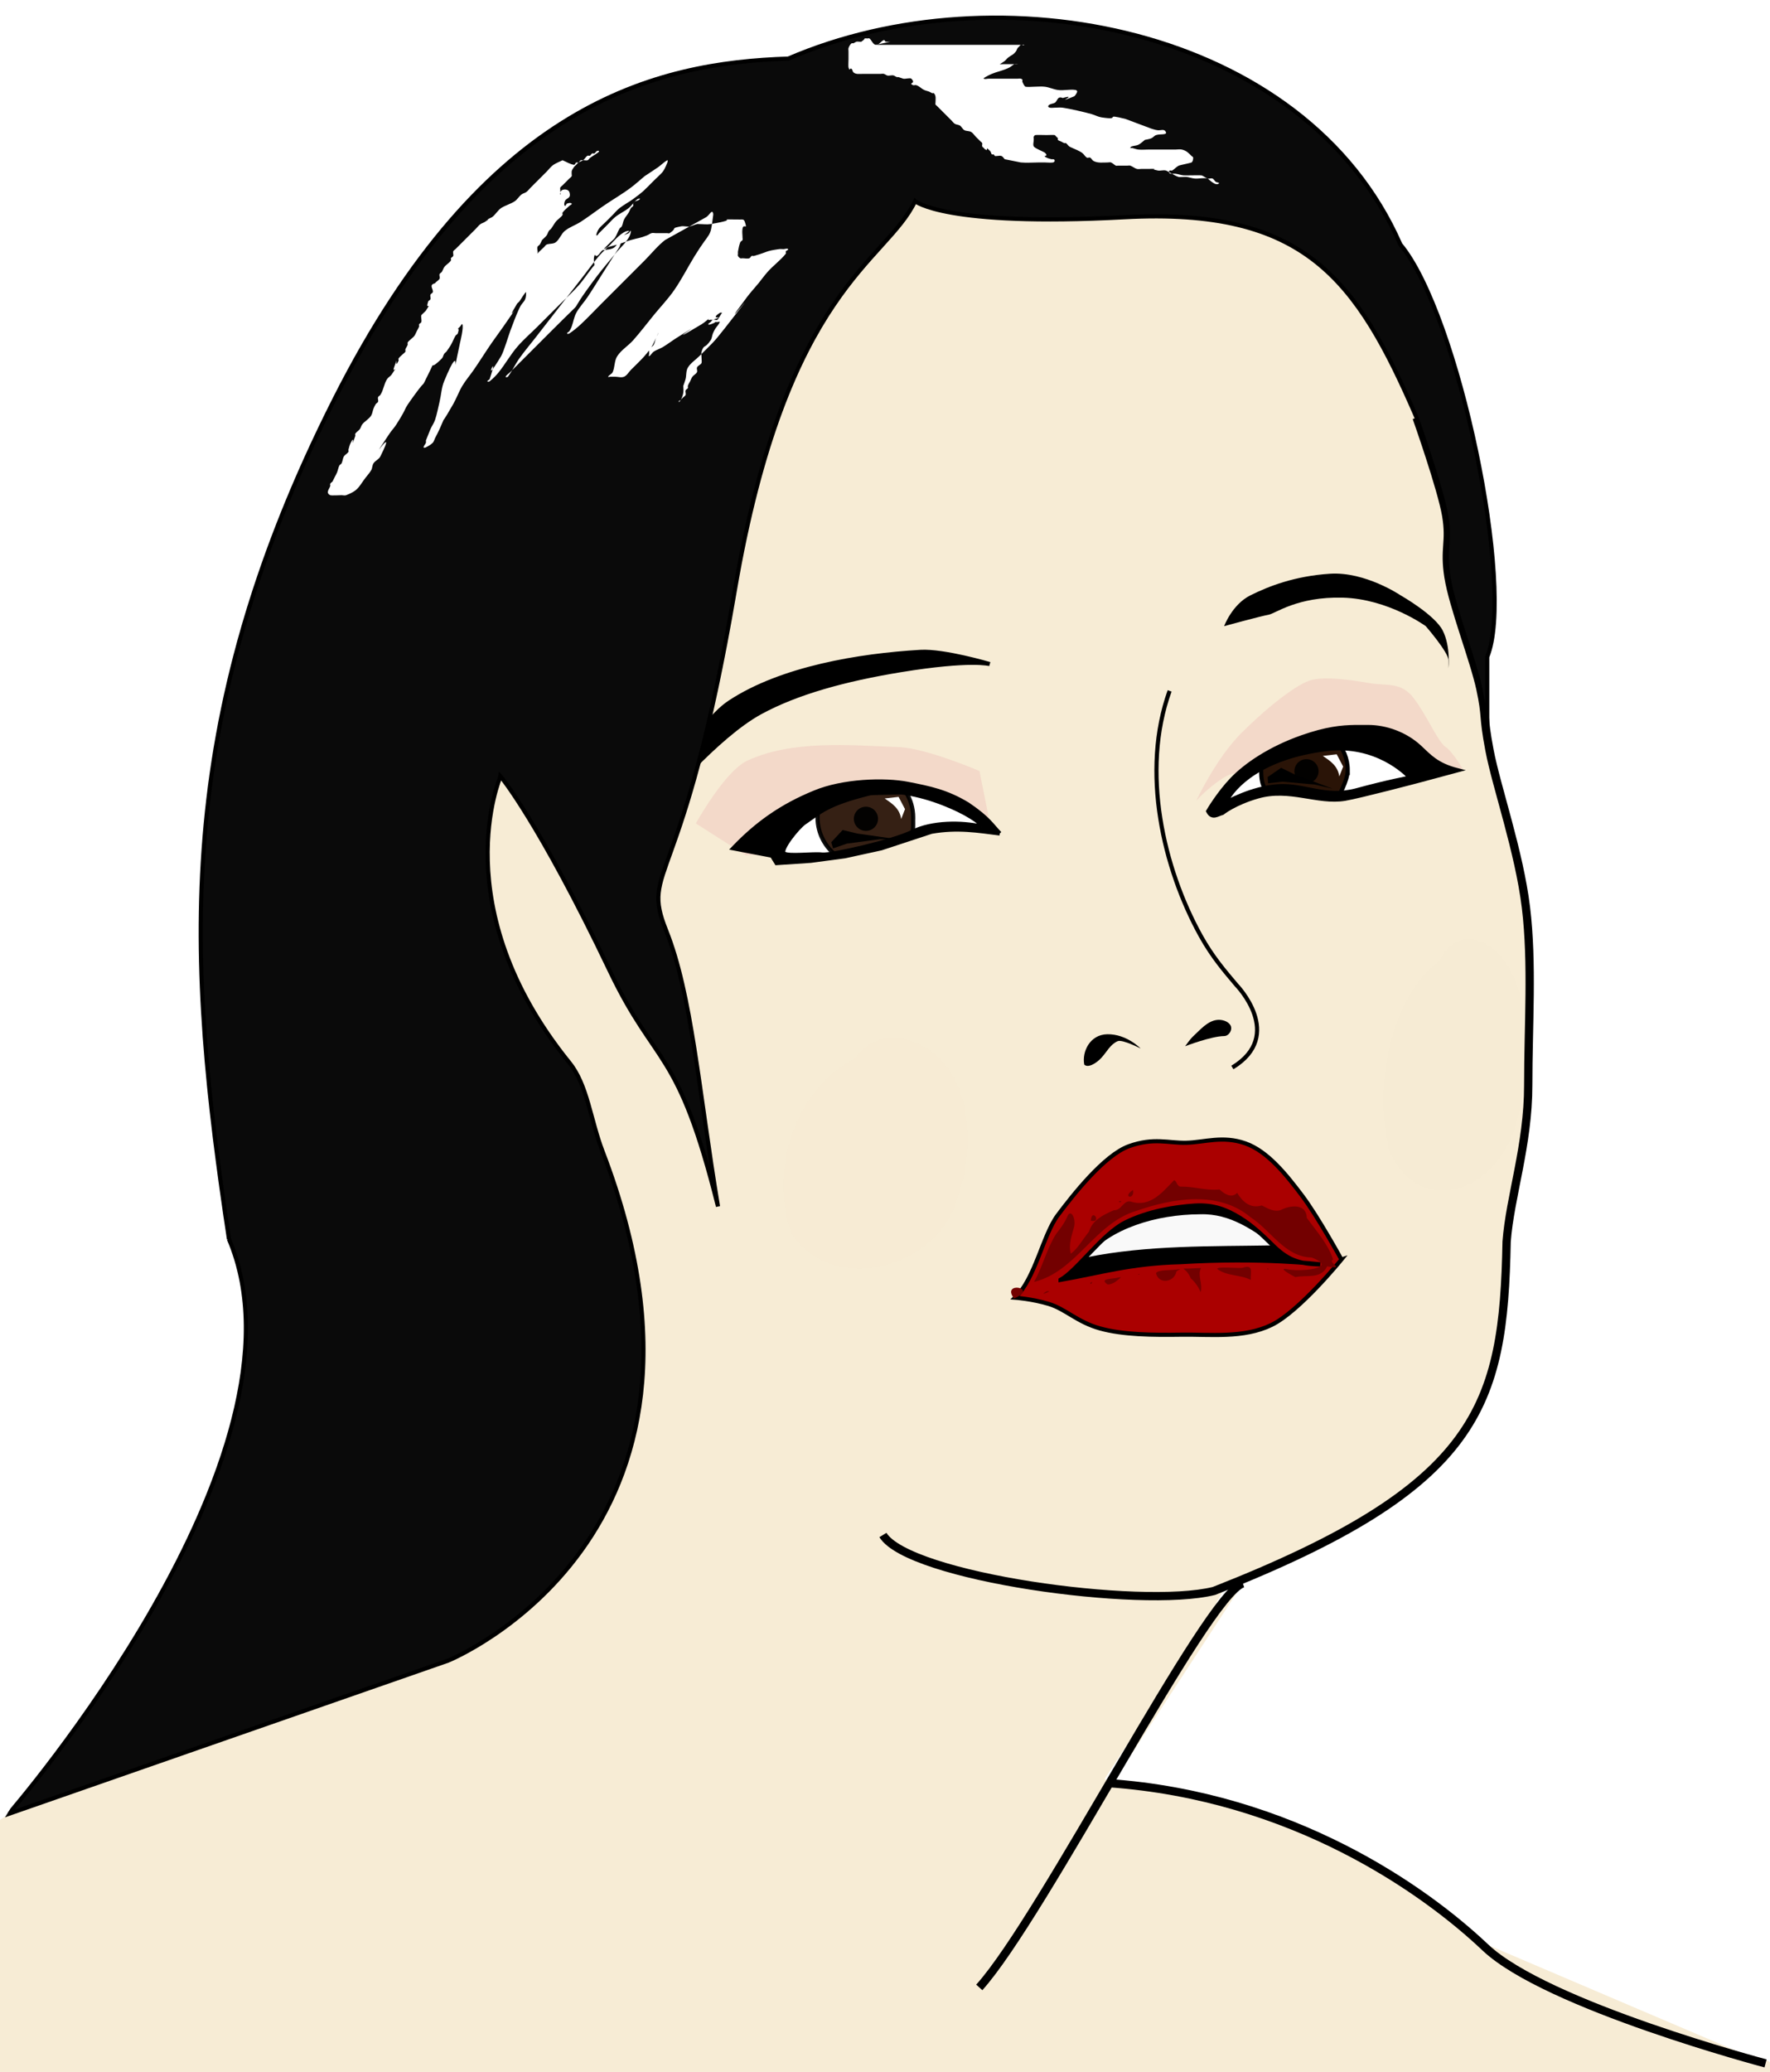 <?xml version="1.0" encoding="UTF-8"?>
<svg version="1.1" viewBox="0 0 427.34 500.15" xmlns="http://www.w3.org/2000/svg">
<defs>
<filter id="c" x="-.259" y="-.238" width="1.519" height="1.476" color-interpolation-filters="sRGB">
<feGaussianBlur stdDeviation="0.689"/>
</filter>
<filter id="b" x="-.128" y="-.396" width="1.255" height="1.793" color-interpolation-filters="sRGB">
<feGaussianBlur stdDeviation="1.085"/>
</filter>
<filter id="h" x="-.124" y="-.271" width="1.248" height="1.541" color-interpolation-filters="sRGB">
<feGaussianBlur stdDeviation="4.32"/>
</filter>
<filter id="g" x="-.055" y="-.132" width="1.111" height="1.265" color-interpolation-filters="sRGB">
<feGaussianBlur stdDeviation="2.13"/>
</filter>
<filter id="f" x="-.083" y="-.271" width="1.166" height="1.543" color-interpolation-filters="sRGB">
<feGaussianBlur stdDeviation="2.045"/>
</filter>
<filter id="e" x="-.089" y="-.225" width="1.177" height="1.451" color-interpolation-filters="sRGB">
<feGaussianBlur stdDeviation="4.298"/>
</filter>
<filter id="d" x="-.163" y="-.217" width="1.325" height="1.435" color-interpolation-filters="sRGB">
<feGaussianBlur stdDeviation="9.788"/>
</filter>
<filter id="a" x="-.765" y="-.611" width="2.529" height="2.222" color-interpolation-filters="sRGB">
<feGaussianBlur stdDeviation="14.183"/>
</filter>
</defs>
<g transform="translate(-306.46 -24.798)">
<g transform="translate(0 16.162)">
<path d="m539.81 45.126-90.914 51.518-54.548 119.2v175.77l-104.05 66.67 7.071 60.609 472.75 11.112-37.376-24.244-35.355-10.102-22.223-10.102-10.102-8.081-18.183-10.102-73.741-29.294 23.234-35.355 18.183-34.345 40.406-255.57-26.264-54.548z" fill="#f7ecd5" fill-rule="evenodd"/>
<path d="m505.86 202.11-10.972 10.024 0.813 3.522 8.263-0.271 15.984-2.303 11.379-3.928 13.817-0.135-10.566-7.586-22.215-2.438z" fill="#fff" fill-opacity=".998" fill-rule="evenodd"/>
<path d="m648.48 109.46s6.064 17.144 7.149 23.648c1.085 6.504-0.572 7.79 0.55 14.848 1.122 7.059 6.185 19.936 7.699 26.947 1.514 7.011 0.524 6.012 2.2 14.848 1.676 8.836 7.161 24.403 8.799 37.946s0.548 28.413 0.55 42.896c2e-3 14.483-4.428 27.047-5.216 37.774-0.762 39.696-6.437 59.076-70.676 84.314-17.689 4.376-73.686-3.401-79.908-13.512" fill="#f7ecd5" stroke="#000" stroke-width="2"/>
<path d="m601.36 200.89 8.805-7.992 20.454-5.825 15.036 1.761 6.908 5.689-8.534 3.251-12.056 2.98-7.992 0.271-8.399-1.219-6.231 1.084-6.502 3.116-2.709 0.135z" fill="#fff" fill-opacity=".998" fill-rule="evenodd"/>
<path d="m596.56 299.62c-0.538-0.012-1.101-0.013-1.684 0.024-4.665 0.295-11.183 1.331-16.722 4.09-4.612 2.297-9.527 8.721-13.426 12.174l-1.251 1.492c8.833-1.599 16.421-3.818 27.91-4.09 10.798-0.668 19.753-0.431 25.768-0.096l2.117-0.241c-2.024-0.718-3.766-1.965-5.798-4.018-1.988-1.94-4.587-4.474-7.699-6.376-2.724-1.664-5.45-2.878-9.215-2.959z"/>
<path transform="matrix(.77 0 0 .576 185.98 113.58)" d="m532.79 326.68c-13.924 0.075-28.105 5.997-35.719 18.062 19.207-5.208 39.251-4.559 59-5.031-6.484-6.045-13.7-13.43-23.281-13.031z" fill="#f9f9f9" filter="url(#f)"/>
<path transform="matrix(.77 0 0 .77 185.98 -286.75)" d="m531.59 634.61s6.061-13.132 14.142-21.213c8.081-8.081 17.678-15.657 22.223-16.668 4.546-1.01 11.869 0 17.678 1.01 5.808 1.01 10.102-0.505 14.142 4.798 4.041 5.303 7.576 13.637 9.849 15.152 2.273 1.515 5.556 7.071 5.556 7.071l-12.627 0.758-19.193-9.849-26.517 3.283-12.879 8.965c1.263-5.177-8.586 2.399-12.374 6.692z" fill="#c8114f" filter="url(#h)" opacity=".304"/>
<path d="m631.85 194.57c0 2.538-2.409 6.675-2.409 6.675s-11.941-3.491-17.067-1.335c-1.202-1.702-1.421-3.098-1.421-5.34 0-0.652 0.06-1.29 0.174-1.909l17.818-5.321c1.8 1.877 2.905 4.425 2.905 7.23z" color="#000000" fill="#2a1407" stroke="#000"/>
<path d="m633.62 184.13c-3.248 0.052-6.898 0.392-12.776 2.454-7.837 2.75-13.615 6.74-16.914 10.177-3.3 3.437-5.774 7.699-5.774 7.699 0.954 1.86 2.245 0.72 3.441 0.409 0 0 2.913-2.362 8.541-3.97 7.699-2.2 14.429 1.653 21.028 0.553 3.591-0.598 17.997-4.403 17.997-4.403l9.215-2.478c-5.144-1.314-6.823-3.427-9.215-5.63-3.408-3.139-8.105-4.812-12.367-4.812-1.065 0-2.093-0.017-3.176 0zm-4.764 5.149c11.484-0.427 18.045 7.074 18.045 7.074s-5.286 0.969-12.848 3.032-12.568-1.364-18.983-0.962c-6.493 0.407-12.776 4.042-12.776 4.042 2.026-4.29 8.92-11.037 24.204-12.992 0.809-0.103 1.592-0.164 2.358-0.192z" stroke="#000" stroke-width="1px"/>
<path transform="matrix(1.444 0 0 1.444 -193.87 -707.81)" d="m566.95 625.08a2.02 2.02 0 0 1-2.02 2.02 2.02 2.02 0 0 1-2.02-2.02 2.02 2.02 0 0 1 2.02-2.02 2.02 2.02 0 0 1 2.02 2.02z" color="#000000" opacity=".942"/>
<path transform="matrix(.77 0 0 .77 185.98 -286.75)" d="m571.24 620.59 4.356-0.505 2.02 3.851-1.2 3.094c-0.503-3.369-2.873-4.872-5.177-6.44z" fill="#fff" filter="url(#c)"/>
<path transform="matrix(.77 0 0 .77 185.98 -286.75)" d="m553.94 627.22 0.126 1.957 4.483-0.505 10.102 0.884 5.682 1.326-12.059-4.546-4.104-2.02z" filter="url(#b)"/>
<path d="m602.01 159.78s9.074-2.475 10.724-2.75c1.65-0.275 6.874-4.4 17.873-4.125 10.999 0.275 20.073 6.874 20.073 6.874s5.499 6.324 5.499 8.249v1.925s0.55-5.224-1.375-9.074-10.174-8.524-10.174-8.524-8.524-5.774-17.048-5.224c-8.524 0.55-14.848 3.025-19.248 5.224-4.4 2.2-6.324 7.424-6.324 7.424z"/>
<path d="m526.94 205.98c-0.085 1.696 0.332 4.213-1.132 4.627l-17.053 4.826c-2.971-2.09-4.913-5.545-4.913-9.453 0-2.037 0.527-3.95 1.452-5.611l19.901-0.494c1.105 1.771 1.744 3.864 1.744 6.106z" color="#000000" fill="#2a1407" opacity=".942" stroke="#000"/>
<path transform="matrix(.77 0 0 .77 185.98 -286.75)" d="m466.79 641.4-3.214-16.071s-16.55-7.156-25.357-7.5c-15.445-0.603-33.498-2.26-47.5 4.286-6.99 3.268-16.071 19.643-16.071 19.643l15.714 10 7.857-0.333 10.714 2.119-12.143-2.5s2.196-9.756 5.714-12.857c7.741-6.824 19.367-7.981 29.643-8.929 6.559-0.605 13.452-0.105 19.643 2.143 5.648 2.051 15 10 15 10z" fill="#c8114f" filter="url(#g)" opacity=".304"/>
<path d="m547.84 209.83c-2.011-2.09-2.651-3.571-7.699-7.012-5.16-3.13-9.231-3.924-14.436-4.949-5.689-1.121-15.748-0.776-22.548 2.062-7.899 3.22-13.92 7.459-19.661 13.474l9.349 1.787 1.1 1.787 8.249-0.55 8.249-1.1 8.799-1.925 12.099-3.987c6.248-1.11 11.31-0.244 16.498 0.412zm-4.4-1.65c-4.812-1.1-11.961-1.1-16.636 1.237-4.675 2.337-19.661 5.774-21.86 5.499-2.2-0.275-8.112 0.55-9.212-0.275-1.1-0.825 3.341-6.332 4.949-7.424 3.85-2.612 5.522-4.517 15.536-7.012 10.942-2.726 27.686 6.275 27.222 7.974z" stroke="#000" stroke-width="1px"/>
<path transform="matrix(1.444 0 0 1.444 -300.23 -696.33)" d="m566.95 625.08a2.02 2.02 0 0 1-2.02 2.02 2.02 2.02 0 0 1-2.02-2.02 2.02 2.02 0 0 1 2.02-2.02 2.02 2.02 0 0 1 2.02 2.02z" color="#000000" opacity=".942"/>
<path transform="matrix(.77 0 0 .77 185.98 48.802)" d="m433.86 198.15 4.356-0.505 2.02 3.851-1.2 3.094c-0.503-3.369-2.873-4.872-5.177-6.44z" fill="#fff" filter="url(#c)"/>
<path transform="matrix(.769 -.171 .171 .769 150.16 121.99)" d="m417.57 209.83 0.126 1.957 4.483-0.505 10.102 0.884 5.682 1.326-12.059-4.546-4.104-2.02z" filter="url(#b)"/>
<path d="m466.08 202.44s13.339-16.068 23.952-21.848c8.807-4.797 20.403-7.985 33.93-10.197 16.861-2.758 21.465-1.457 21.465-1.457s-11.07-3.271-16.72-2.944c-14.848 0.86-33.594 3.988-46.023 12.156-8.613 5.66-16.604 24.291-16.604 24.291z" stroke="#000" stroke-width="1px"/>
<path d="m568.24 265.62c0.866 0.866 2.832-0.21 4.188-1.699 1.309-1.438 2.09-3.176 3.872-3.953 1.135-0.495 5.55 1.764 5.55 1.764s-3.377-3.524-8.062-3.441c-4.195 0.075-6.149 4.24-5.548 7.33z"/>
<path d="m594.51 258.81c1.725-1.595 3.482-3.728 5.817-3.98 1.149-0.124 2.643 0.297 3.215 1.301 0.587 1.032-0.344 2.593-1.531 2.603-3.099 0.024-9.415 2.45-9.415 2.45s1.167-1.683 1.914-2.373z"/>
<path d="m588.85 175.41c-7 19.443-1.523 42.789 7.463 59.061 2.871 5.198 5.936 8.695 8.669 11.941 0 0 11.847 12.13-0.986 19.907" fill="none" stroke="#000" stroke-width="1px"/>
<path d="m630.33 312.67s-5.678-10.353-9.486-15.398c-3.808-5.045-8.321-10.751-13.749-12.649-5.428-1.898-9.79-0.254-14.161-0.137-4.371 0.116-7.89-1.328-13.886 0.825-5.996 2.153-13.576 11.833-17.186 16.636-3.61 4.803-5.44 15.321-10.311 19.935 0 0 4.075 0.298 8.112 1.512s6.859 4.372 12.374 5.912c5.514 1.54 12.734 1.618 19.66 1.512 6.927-0.105 14.973 0.927 21.723-2.337 6.75-3.265 16.911-15.811 16.911-15.811zm-67.816 4.916c4.132-2.361 10.097-11.093 15.635-13.852 5.539-2.759 12.057-3.788 16.721-4.083 4.665-0.295 7.785 1.029 10.898 2.93 3.113 1.902 5.713 4.439 7.701 6.379 3.718 3.755 6.479 4.794 11.733 4.885 0 0-13.975-1.753-33.808-0.526-11.909 0.282-19.623 2.661-28.88 4.268z" fill="#a00" stroke="#000" stroke-width="1px"/>
<path d="m589.92 293.53c-2.71 2.773-5.661 6.603-10.319 5.186-1.869-0.586-2.313 2.162-4.213 2.056-2.527 1.114-5.146 2.318-6.015 5.173-1.609 2.015-2.881 4.319-4.403 5.317-0.58-2.442 0.317-4.539 0.842-6.568 0.403-2.148-0.837-4.169-1.588-2.574-0.657 1.603-1.697 3.012-2.767 4.355-2.302 3.616-3.24 7.895-5.341 11.597 10.317-2.541 14.578-14.154 24.734-17.155 8.803-3.066 19.805-4.922 27.525 1.54 4.93 3.178 8.309 9.61 14.749 9.72 6.88 2.663-3.005 3.554-5.991 2.815-2.299-0.425 1.151 1.472 2.069 1.925 2.756-0.598 6.188 0.566 7.675-2.599 4.778 0.828-0.102-0.912 1.445-1.638-1.176-3.699-4.071-6.915-6.354-10.055-0.078-3.526-4.048-3.112-6.328-1.877-1.836 0.524-3.31-0.579-4.547-1.131-2.788 0.86-4.68-0.955-5.943-3.032-1.42 1.469-3.211 0.11-4.259-0.818-3.283 0.333-6.253-0.776-9.48-0.698-0.839-0.159-0.847-1.38-1.492-1.54zm-10.033 2.454c-2.442 1.58 0.266 2.316 0.168 0.289 5e-3 -0.159-0.096-0.575-0.168-0.289zm-3.176 2.863c1.243-0.118-0.454-0.58 0 0zm-6.905 4.451c2.8 0.691 0.308-3.299 0 0zm-0.144 0.385c0.205-5e-3 -0.057-0.16 0 0zm-4.644 8.084c-0.061 0.175-0.087-0.122 0 0zm35.296 3.152c2.229 1.795 5.583 1.345 8.132 2.671-0.163-1.718 0.857-3.875-2.045-2.911-1.625 0.147-5.71-0.388-6.087 0.241zm-5.269-0.144c-4.758 0.353-2.354-0.737-1.083 2.454 1.019 0.829 1.857 2.134 2.382 3.296 0.538-2.122-0.826-3.96 0.072-5.798l-0.769 0.027-0.602 0.021zm17.516 0.289c0.518 0.135-0.469-0.737 0 0zm-21.438-0.072c-1.601 0.385-5.154 0.024-5.558 0.986 0.599 2.691 4.33 2.274 4.908-0.337-5e-3 -0.289 1.511-0.842 0.65-0.65zm-9.889 1.251c0.277 0.317 0.535-0.27 0 0zm-4.716 0.77c-1.496 0.406-4.841 0.172-2.647 1.684 1.345-3.8e-4 2.31-0.929 3.248-1.78l-0.602 0.096zm-6.761 1.227c-0.307 1.01 1.013-0.582 0 0zm-18.478 3.826c6.215-2.558-3.264-4.273 0 0zm7.844-1.708c-2.387 1.417 2.208-0.433 0 0z" fill="#730000"/>
<path d="m606.54 390.84c-8.876 2.778-48.296 80.523-63.648 97.536" fill="#f7ecd5" stroke="#000" stroke-width="2"/>
<path d="m361.74 307.76c-10.11-66.89-14.07-124.59 25.51-202.83 36.23-71.629 77.68-81.105 109.53-82.152 50.44-21.74 124.68-7.943 147.77 44.852 13.996 16.771 27.798 83.081 20.976 99.579v16.498l-1.719-9.074c-1.445-6.736-6.508-19.614-7.63-26.672-1.122-7.059 0.535-8.345-0.55-14.848-1.085-6.504-7.149-23.648-7.149-23.648-14.526-33.609-26.969-50.719-70.523-48.386-43.553 2.333-50.553-3.889-50.553-3.889-7 14.777-31.11 20.999-43.553 94.106-12.444 73.107-22.798 66.336-16.576 81.89 6.222 15.555 7.872 38.682 12.538 66.681-9.639-38.65-14.888-33.301-26.137-56.884-17.166-35.985-26.373-46.955-26.373-46.955-3e-3 0.023-13.75 31.571 16.634 69.133 4.363 5.394 5.035 13.655 8.027 21.462 35.776 93.329-37.331 122.88-37.331 122.88l-106.09 36.986c0.019-0.046 75.382-86.735 53.195-138.74z" fill="#0a0a0a" stroke="#000" stroke-width="1px"/>
<path d="m574.07 439.06c44.331 3.111 76.218 25.665 90.995 39.665 14.777 13.999 67.663 27.999 67.663 27.999" fill="#f7ecd5" stroke="#000" stroke-width="2"/>
<path transform="matrix(.77 0 0 .77 185.98 48.802)" d="m431.09-38.097h45.962c0.168 0 0.505-0.168 0.505 0 0 0.337-0.709-0.151-1.01 0-0.213 0.106-0.337 0.337-0.505 0.505s-0.373 0.307-0.505 0.505c-0.209 0.313-0.279 0.709-0.505 1.01-0.915 1.22-1.283 1.026-2.525 2.02-0.372 0.297-0.638 0.713-1.01 1.01-0.474 0.379-1.021 0.657-1.515 1.01-0.685 0.489-1.289 1.098-2.02 1.515-0.462 0.264-1.039 0.267-1.515 0.505-3.67 1.835 0.293 0.141-2.525 2.02-0.14 0.093-0.354-0.075-0.505 0-0.213 0.106-0.279 0.43-0.505 0.505-0.334 0.111-2.851 0-3.535 0-0.337 0-0.86 0.301-1.01 0-0.153-0.307 0.723-1.324 1.01-1.515 0.313-0.209 0.673-0.337 1.01-0.505 0.337-0.168 0.664-0.357 1.01-0.505 0.833-0.357 1.665-0.723 2.525-1.01 3.746-1.249 7.736-1.01 11.617-1.01 0.337 0-0.698-0.125-1.01 0-0.564 0.225-0.972 0.739-1.515 1.01-2.208 1.104-3.199 1.077-5.556 2.02-0.699 0.28-1.375 0.623-2.02 1.01-0.204 0.122-0.718 0.399-0.505 0.505 0.452 0.226 1.01 0 1.515 0h9.091c0.337 0 0.691-0.106 1.01 0 0.862 0.287 0.337 0.505 0.505 1.01 0.037 0.111 0.602 1.447 1.01 1.515 0.83 0.138 1.684 0 2.525 0 1.179 0 2.367-0.156 3.535 0 1.376 0.183 2.666 0.814 4.041 1.01 1.833 0.262 3.729-0.304 5.556 0 0.235 0.039 0.505 0.267 0.505 0.505 0 0.247-0.626 1.361-1.01 1.515-6.807 2.723 1.8-1.019-3.535 0.505-1.729-0.776-1.647 1.076-2.525 1.515-0.476 0.238-1.039 0.267-1.515 0.505-0.449 0.224-0.898 0.786 0 1.01 0.49 0.122 1.01 0 1.515 0 0.842 0 1.691-0.111 2.525 0 1.953 0.26 6.991 1.42 9.091 2.02 1.024 0.293 1.978 0.848 3.03 1.01 6.841 1.052 0.123-1.358 7.576 0.505 0.018 4e-3 8.029 3.013 8.081 3.03 0.659 0.22 1.331 0.419 2.02 0.505 0.929 0.116 2.014-0.517 2.525 0.505 0.545 1.09-1.716 0.572-3.03 1.01-0.576 0.192-0.957 0.771-1.515 1.01-0.638 0.273-1.347 0.337-2.02 0.505-0.673 0.505-1.267 1.139-2.02 1.515-0.911 0.455-2.525 0.276-2.525 1.01 0 0.168 0.34-0.033 0.505 0 0.681 0.136 1.33 0.436 2.02 0.505 1.005 0.101 2.02 0 3.03 0h8.586c0.673 0 1.367-0.163 2.02 0 1.499 0.375 2.085 1.075 3.03 2.02 0.168 0.168 0.505 0.267 0.505 0.505 0 0.532-0.089 1.183-0.505 1.515-0.161 0.129-3.702 0.841-4.041 1.01-0.753 0.376-1.298 1.082-2.02 1.515-0.302 0.181-1.01-0.375-1.01 0.505 0 0.816 1.179 0.4 2.02 0.505 0.852 0.106 1.671 0.42 2.525 0.505 0.617 0.062 5.185-0.074 5.556 0 0.738 0.148 1.296 0.803 2.02 1.01 0.486 0.139 1.046-0.188 1.515 0 0.442 0.177 0.629 0.724 1.01 1.01 0.301 0.226 1.276 0.239 1.01 0.505-1.053 1.053-3.284-1.452-3.535-1.515-1.307-0.327-2.698 0.103-4.041 0-0.856-0.066-1.675-0.384-2.525-0.505-0.561-0.08-2.104 0.12-2.525 0-1.086-0.31-2.02-1.01-3.03-1.515-0.337-0.168-0.645-0.414-1.01-0.505-0.817-0.204-1.7 0.165-2.525 0-3.655-0.731 2.308-0.505-2.525-0.505h-2.525c-0.505 0-1.03 0.139-1.515 0-0.724-0.207-1.306-0.772-2.02-1.01-0.319-0.106-0.673 0-1.01 0h-3.03c-0.168 0-0.354 0.075-0.505 0-0.543-0.271-0.952-0.785-1.515-1.01-0.313-0.125-0.673 0-1.01 0-1.437 0-3.243 0.277-4.546-0.505-0.408-0.245-0.584-0.797-1.01-1.01-0.301-0.151-0.721 0.173-1.01 0-0.612-0.367-0.934-1.1-1.515-1.515-0.919-0.656-2.02-1.01-3.03-1.515-0.337-0.168-0.709-0.279-1.01-0.505-0.381-0.286-0.614-0.746-1.01-1.01-0.14-0.093-0.345 0.053-0.505 0-0.357-0.119-0.673-0.337-1.01-0.505-0.337-0.168-0.744-0.239-1.01-0.505-0.119-0.119 0.075-0.354 0-0.505-0.106-0.213-0.337-0.337-0.505-0.505-0.168-0.168-0.292-0.399-0.505-0.505-0.161-0.081-2.074 0-2.525 0-0.413 0-3.28-0.085-3.535 0-0.226 0.075-0.399 0.292-0.505 0.505-0.075 0.151 0 0.337 0 0.505v0.505c0 0.673-0.301 1.418 0 2.02 0.319 0.639 3.233 1.717 3.535 2.02 1.446 1.446-1.26 0.633 0.505 1.515 0.476 0.238 0.999 0.376 1.515 0.505 0.302 0.075 1.01-0.226 1.01 0.505 0 0.238-0.27 0.466-0.505 0.505-0.83 0.138-1.684 0-2.525 0h-2.02c-1.852 0-3.712 0.176-5.556 0-1.684-0.337-3.367-0.673-5.051-1.01-0.337-0.337-0.568-0.833-1.01-1.01-0.469-0.188-1.01 0-1.515 0-0.168 0-0.354 0.075-0.505 0-0.213-0.106-0.292-0.399-0.505-0.505-0.151-0.075-0.386 0.119-0.505 0-0.266-0.266-0.239-0.744-0.505-1.01-1.971-1.971-0.271 0.117-1.515-0.505-0.213-0.106-0.337-0.337-0.505-0.505s-0.43-0.279-0.505-0.505c-0.106-0.319 0.106-0.691 0-1.01-0.075-0.226-0.337-0.337-0.505-0.505l-1.515-1.515c-0.505-0.505-0.876-1.196-1.515-1.515-0.621-0.31-1.399-0.195-2.02-0.505-0.606-0.303-0.909-1.212-1.515-1.515-0.476-0.238-1.059-0.231-1.515-0.505-0.408-0.245-0.673-0.673-1.01-1.01l-2.525-2.525c-0.505-0.505-1.01-1.01-1.515-1.515l-0.505-0.505c-0.168-0.168-0.399-0.292-0.505-0.505-0.075-0.151 0-0.337 0-0.505 0-0.99 0.283-2.242-0.505-3.03-0.119-0.119-0.345 0.053-0.505 0-0.357-0.119-0.661-0.365-1.01-0.505-0.494-0.198-1.039-0.267-1.515-0.505-1.153-0.576-1.391-1.137-2.525-1.515-0.319-0.106-0.709 0.151-1.01 0-1.653-0.827 1.173-0.343-0.505-2.02-0.35-0.35-1.917 0.152-2.525 0-0.516-0.129-0.999-0.376-1.515-0.505-0.163-0.041-0.345 0.053-0.505 0-0.357-0.119-0.653-0.386-1.01-0.505-0.537-0.179-1.484 0.179-2.02 0-0.357-0.119-0.653-0.386-1.01-0.505-0.319-0.106-0.673 0-1.01 0h-5.556c-0.935 0-2.281 0.245-3.03-0.505-0.266-0.266-0.239-0.744-0.505-1.01-0.673-0.673-0.485 1.071-1.01-0.505-0.096-0.287 0-2.05 0-2.525v-2.525c0-0.337-0.082-0.683 0-1.01 0.088-0.352 0.57-1.295 1.01-1.515 0.151-0.075 0.345 0.053 0.505 0 0.357-0.119 0.653-0.386 1.01-0.505 0.281-0.094 1.32 0.13 1.515 0 1.818-1.212 0.192-1.01 2.02-1.01 0.168 0 0.374-0.105 0.505 0 0.744 0.595 1.074 1.915 2.02 2.02 0.976 0.108 1.594-1.205 2.525-1.515 0.226-0.075 0.292 0.399 0.505 0.505 0.154 0.077 1.288 0 1.515 0" fill="#fff" filter="url(#e)"/>
<path transform="matrix(.77 0 0 .77 185.98 48.802)" d="m332.86-1.923c-0.952 0.476-1.971 0.838-2.857 1.429-0.841 0.56-1.429 1.429-2.143 2.143l-5 5c-0.476 0.476-0.868 1.055-1.429 1.429-0.443 0.295-1.003 0.395-1.429 0.714-0.808 0.606-1.302 1.583-2.143 2.143-1.319 0.879-2.967 1.264-4.286 2.143-1.051 0.701-1.806 2.156-2.857 2.857-5.179 2.59 1.129-0.753-2.143 1.429-0.443 0.295-0.986 0.419-1.429 0.714-0.56 0.374-0.952 0.952-1.429 1.429-0.952 0.952-1.905 1.905-2.857 2.857l-2.857 2.857-0.714 0.714c-0.238 0.238-0.608 0.395-0.714 0.714-0.151 0.452 0.151 0.977 0 1.429-0.106 0.319-0.564 0.413-0.714 0.714-0.106 0.213 0.132 0.516 0 0.714-0.56 0.841-1.583 1.302-2.143 2.143-0.295 0.443-0.419 0.986-0.714 1.429-0.187 0.28-0.608 0.395-0.714 0.714-0.151 0.452 0.213 1.003 0 1.429-0.301 0.602-1.082 0.851-1.429 1.429-2.178 0.506-0.275 1.979-0.714 2.857-0.151 0.301-0.608 0.395-0.714 0.714-0.151 0.452 0.151 0.977 0 1.429-0.106 0.319-0.608 0.395-0.714 0.714-1.031 3.093 1.365-0.263-0.714 2.857-0.138 0.207-1.403 1.328-1.429 1.429-0.173 0.693 0.173 1.45 0 2.143-0.082 0.327-0.564 0.413-0.714 0.714-0.106 0.213 0.075 0.488 0 0.714-0.168 0.505-0.476 0.952-0.714 1.429-0.238 0.476-0.419 0.986-0.714 1.429-0.433 0.65-1.826 1.51-2.143 2.143-0.106 0.213 0.075 0.488 0 0.714-0.168 0.505-0.546 0.923-0.714 1.429-0.075 0.226 0.106 0.501 0 0.714-0.151 0.301-0.476 0.476-0.714 0.714-0.476 0.476-1.055 0.868-1.429 1.429-0.132 0.198 0.106 0.501 0 0.714-1.635 3.269 0.296-3.031-1.429 2.143-0.709 2.126 1.691-1.466-0.714 2.143-0.374 0.56-1.055 0.868-1.429 1.429-1.028 1.542-1.115 3.458-2.143 5-0.187 0.28-0.608 0.395-0.714 0.714-0.151 0.452 0.151 0.977 0 1.429-0.106 0.319-0.528 0.434-0.714 0.714-0.295 0.443-0.517 0.934-0.714 1.429-0.28 0.699-0.327 1.497-0.714 2.143-0.693 1.155-2.049 1.78-2.857 2.857-0.319 0.426-0.395 1.003-0.714 1.429-0.404 0.539-1.055 0.868-1.429 1.429-0.132 0.198 0.075 0.488 0 0.714-1.725 5.174 0.206-1.126-1.429 2.143-0.337 0.673-0.532 1.412-0.714 2.143-0.058 0.231 0.132 0.516 0 0.714-0.374 0.56-1.082 0.851-1.429 1.429-0.387 0.646-0.378 1.469-0.714 2.143-0.151 0.301-0.564 0.413-0.714 0.714-0.337 0.673-0.435 1.444-0.714 2.143-0.198 0.494-0.476 0.952-0.714 1.429-0.238 0.476-0.476 0.952-0.714 1.429-0.238 0.238-0.564 0.413-0.714 0.714-0.106 0.213 0.075 0.488 0 0.714-0.336 1.009-1.512 2.101 0 2.857 0.305 0.153 3.289 0 3.571 0 0.476 0 0.986 0.177 1.429 0 3.556-1.422 3.653-2.114 5.714-5 0.692-0.969 1.552-1.823 2.143-2.857 0.374-0.654 0.297-1.516 0.714-2.143 0.56-0.841 1.691-1.239 2.143-2.143 6.099-12.198-5.757 5.778 2.857-7.143 0.66-0.991 1.504-1.853 2.143-2.857 4.29-6.742 1.272-3.178 5.714-9.286 4.227-5.812 1.683-1.224 4.286-6.429 2.79-5.581-0.351-0.364 4.286-5 0.376-0.376 0.419-0.986 0.714-1.429 0.187-0.28 0.476-0.476 0.714-0.714 0.476-0.714 1.003-1.397 1.429-2.143 0.528-0.924 0.881-1.944 1.429-2.857 0.173-0.289 0.608-0.395 0.714-0.714 0.883-2.648-0.961-0.468 0.714-2.143 0.238-0.238 0.564-1.016 0.714-0.714 0.478 0.957-0.673 5.522-0.714 5.714-3.486 16.269 1.342-3.259-5 12.143-0.836 2.03-0.926 4.292-1.429 6.429-0.45 1.911-0.808 3.852-1.429 5.714-0.337 1.01-0.996 1.884-1.429 2.857-0.476 1.19-0.952 2.381-1.429 3.571 0 0.238 0.075 0.488 0 0.714-0.168 0.505-0.714 0.896-0.714 1.429 0 0.238 0.501 0.106 0.714 0 0.768-0.384 1.536-0.822 2.143-1.429 0.376-0.376 0.476-0.952 0.714-1.429 0.476-0.952 0.996-1.884 1.429-2.857 4.432-9.971-2.45 3.931 4.286-7.857 1.057-1.849 1.762-3.888 2.857-5.714 1.054-1.756 2.406-3.316 3.571-5 1.95-2.816 3.765-5.755 5.714-8.571 1.166-1.684 2.406-3.316 3.571-5 7.898-11.409-0.671 1.118 4.286-7.143 0.173-0.289 0.512-0.445 0.714-0.714 0.515-0.687 0.913-1.456 1.429-2.143 0.202-0.269 0.714-1.051 0.714-0.714 0 3.196-0.976 2.473-2.143 5-1.075 2.328-1.957 4.742-2.857 7.143-0.5 1.333-2.005 6.437-2.857 7.857-6.654 11.09-0.139-3.156-3.571 7.143-0.106 0.319-0.714 0.378-0.714 0.714 0 0.238 0.528 0.149 0.714 0 1.052-0.841 2.016-1.805 2.857-2.857 2.023-2.529 3.617-5.39 5.714-7.857 1.963-2.309 4.286-4.286 6.429-6.429l6.429-6.429c2.143-2.143 4.415-4.164 6.429-6.429 1.804-2.029 3.212-4.386 5-6.429-1.306-6.523 4.401-3.687 6.429-5.714 1.078-1.078 1.779-2.493 2.857-3.571 0.376-0.376 0.986-0.419 1.429-0.714 0.28-0.187 0.714-1.051 0.714-0.714 0 2.349-3.449 5.412-4.286 6.429-2.151 2.612-4.398 5.15-6.429 7.857-11.382 15.177-0.967 3.824-14.286 17.143l-6.429 6.429c-2.143 2.143-4.286 4.286-6.429 6.429-0.476 0.476-1.127 0.826-1.429 1.429-0.106 0.213 0.571 0.19 0.714 0 1.348-1.797 2.276-3.879 3.571-5.714 1.565-2.218 3.333-4.286 5-6.429 5-6.429 10-12.857 15-19.286 1.667-2.143 3.233-4.367 5-6.429 1.096-1.278 2.381-2.381 3.571-3.571 1.041-1.041 3.683-4.286 5.714-4.286 0.673 0-1.095 0.844-1.429 1.429-0.636 1.113-0.952 2.381-1.429 3.571-1.667 2.619-3.333 5.238-5 7.857s-3.278 5.274-5 7.857c-1.136 1.704-2.6 3.197-3.571 5-0.714 1.326-0.9 2.876-1.429 4.286-0.187 0.498-0.419 0.986-0.714 1.429-0.187 0.28-0.714 0.378-0.714 0.714 0 0.238 0.516 0.132 0.714 0 1.268-0.846 2.454-1.82 3.571-2.857 2.221-2.062 4.286-4.286 6.429-6.429l13.571-13.571c2.143-2.143 4.037-4.568 6.429-6.429 0.055-0.043 12.707-7.047 12.857-7.143 1.149-0.731 1.694-2.327 2.143-1.429 0.213 0.426 0.059 0.956 0 1.429-0.863 6.905-0.712 4.014-5.714 12.143-2.183 3.547-4.058 7.29-6.429 10.714-1.926 2.782-4.286 5.238-6.429 7.857-2.143 2.619-4.18 5.328-6.429 7.857-1.566 1.762-3.725 3.017-5 5-0.937 1.458-0.725 3.416-1.429 5-0.274 0.615-1.127 0.826-1.429 1.429-0.106 0.213 0.476 0 0.714 0h1.429c0.952 0 1.982 0.375 2.857 0 0.928-0.398 1.429-1.429 2.143-2.143 2.491-2.491 4.474-4.211 6.429-7.143 0.591-0.886 0.952-1.905 1.429-2.857 0.476-0.952 0.881-1.944 1.429-2.857 0.173-0.289 0.714-0.378 0.714-0.714 0-0.238-0.582-0.198-0.714 0-0.418 0.626-0.435 1.444-0.714 2.143-0.198 0.494-0.517 0.934-0.714 1.429-0.28 0.699-0.327 1.497-0.714 2.143-0.346 0.577-1.055 0.868-1.429 1.429-0.132 0.198 0 0.476 0 0.714v0.714c0 0.238-0.213 0.821 0 0.714 0.602-0.301 0.868-1.055 1.429-1.429 0.886-0.591 1.944-0.881 2.857-1.429 1.472-0.883 2.837-1.935 4.286-2.857 13.213-8.408-7.186 4.74 7.857-4.286 1.021-0.613 1.867-1.482 2.857-2.143 0.28-0.187-0.714 0.378-0.714 0.714 0 0.238 0.476 0 0.714 0 0.238 0 0.488 0.075 0.714 0 4.762-1.587-1.667 0.397 2.143-2.143 0.396-0.264 0.977 0.151 1.429 0 0.319-0.106 1.051-0.714 0.714-0.714-1.633 0-2.042 2.042-2.857 2.857-0.337 0.337-1.003-0.213-1.429 0-0.301 0.151-0.476 0.476-0.714 0.714-0.238 0.238-0.714 0.378-0.714 0.714 0 0.238 0.488 0.075 0.714 0 2.462-0.821 0.529-0.714 2.143-0.714 0.238 0 0.79-0.226 0.714 0-0.271 0.814-0.987 1.407-1.429 2.143-0.274 0.457-0.517 0.934-0.714 1.429-0.28 0.699-0.297 1.516-0.714 2.143-1.884 2.826-2.026 1.078-2.857 3.571-0.2 0.599 0.202 3.168 0 3.571-0.301 0.602-1.216 0.79-1.429 1.429-0.151 0.452 0.213 1.003 0 1.429-0.301 0.602-1.024 0.89-1.429 1.429-0.319 0.426-0.476 0.952-0.714 1.429-0.238 0.476-0.546 0.923-0.714 1.429-0.075 0.226 0.106 0.501 0 0.714-0.151 0.301-0.608 0.395-0.714 0.714-0.151 0.452 0.151 0.977 0 1.429-0.106 0.319-0.476 0.476-0.714 0.714l-0.714 0.714c-0.238 0.238-0.476 0.952-0.714 0.714-0.238-0.238 0.564-0.413 0.714-0.714 0.337-0.673 0.591-1.4 0.714-2.143 0.117-0.705 0-1.429 0-2.143 0.238-0.714 0.532-1.412 0.714-2.143 0.294-1.178 0.09-2.53 0.714-3.571 0.866-1.444 2.381-2.381 3.571-3.571 4.191-4.191 4.29-4.031 7.857-8.571 15.933-20.278-4.691 5.778 7.143-10 1.116-1.488 2.394-2.846 3.571-4.286 0.965-1.18 1.844-2.432 2.857-3.571 1.79-2.013 4.032-3.611 5.714-5.714 0.149-0.186-0.106-0.501 0-0.714 0.151-0.301 0.952-0.476 0.714-0.714-0.337-0.337-0.952 0-1.429 0-0.476 0-0.957-0.067-1.429 0-4.49 0.641-3.112 0.787-7.857 2.143-0.229 0.065-0.501-0.106-0.714 0-0.301 0.151-0.395 0.608-0.714 0.714-0.678 0.226-1.429 0-2.143 0-0.238 0-0.501 0.106-0.714 0-0.301-0.151-0.564-0.413-0.714-0.714-0.106-0.213 0-0.476 0-0.714 0-0.238-0.047-0.481 0-0.714 0.193-0.963 0.35-1.946 0.714-2.857 0.125-0.313 0.564-0.413 0.714-0.714 0.106-0.213 0-0.476 0-0.714 0-0.952-0.187-1.923 0-2.857 0.369-1.847 1.678 0.749 0.714-2.143-0.294-0.883-0.794-0.714-1.429-0.714-9.771 0 1.641-0.392-9.286 1.429-1.174 0.196-2.381 0-3.571 0-0.238 0-0.483-0.058-0.714 0-0.73 0.183-1.412 0.532-2.143 0.714-0.883 0.221-1.972-0.177-2.857 0-3.553 0.711-0.921 0.376-3.571 2.143-0.198 0.132-0.476 0-0.714 0h-3.571c-0.476 0-0.977-0.151-1.429 0-0.505 0.168-0.934 0.517-1.429 0.714-2.141 0.856-2.629 0.751-5 1.429-1.424 0.407-2.861 1.022-4.286 1.429-8.149 2.328 0.611-0.53-4.286 1.429-0.699 0.28-1.469 0.378-2.143 0.714-0.301 0.151-0.714 0.378-0.714 0.714s0.395 0.821 0.714 0.714c0.639-0.213 0.952-0.952 1.429-1.429l2.857-2.857c0.476-0.476 1.055-0.868 1.429-1.429 0.591-0.886 0.881-1.944 1.429-2.857 0.173-0.289 0.564-0.413 0.714-0.714 0.337-0.673 0.378-1.469 0.714-2.143 0.384-0.768 0.987-1.407 1.429-2.143 0.274-0.457 0.419-0.986 0.714-1.429 0.187-0.28 0.564-0.413 0.714-0.714 0.106-0.213-0.106-0.501 0-0.714 0.547-1.094 1.273-0.559 2.143-1.429 0.168-0.168-0.516-0.132-0.714 0-1.121 0.747-1.805 2.016-2.857 2.857-1.341 1.073-2.967 1.758-4.286 2.857-0.776 0.647-1.429 1.429-2.143 2.143-0.952 0.952-1.905 1.905-2.857 2.857-0.238 0.238-0.378 0.714-0.714 0.714-0.238 0-0.075-0.488 0-0.714 0.583-1.749 1.444-2.158 2.857-3.571 0.714-0.714 1.429-1.429 2.143-2.143 0.714-0.714 1.345-1.523 2.143-2.143 1.355-1.054 2.897-1.847 4.286-2.857 3.39-2.466 3.583-2.868 6.429-5.714 2.754-2.754 2.932-2.329 4.286-5.714 0.088-0.221 0.213-0.821 0-0.714-1.065 0.532-1.882 1.46-2.857 2.143-1.41 0.981-2.86 1.902-4.29 2.854-1.429 1.19-2.798 2.456-4.286 3.571-2.747 2.06-5.742 3.769-8.571 5.714-2.395 1.647-4.703 3.421-7.143 5-1.612 1.043-3.514 1.642-5 2.857-1.18 0.965-1.637 2.657-2.857 3.571-0.785 0.589-1.946 0.35-2.857 0.714-0.313 0.125-0.476 0.476-0.714 0.714-0.558 0.558-1.732 1.526-2.143 2.143-1.73 2.595 0.209 0.505-1.429 2.143-0.238 0.238-0.476 0.476-0.714 0.714-0.476 0.476-1.429 0.755-1.429 1.429 0 1.661 1.754-0.326 2.143-0.714 0.238-0.238 0.608-0.395 0.714-0.714 0.151-0.452-0.115-0.967 0-1.429 0.129-0.516 0.546-0.923 0.714-1.429 0.214-0.643-0.214-1.5 0-2.143 0.106-0.319 0.528-0.434 0.714-0.714 0.295-0.443 0.476-0.952 0.714-1.429 0.476-0.476 1.024-0.89 1.429-1.429 0.319-0.426 0.419-0.986 0.714-1.429 0.187-0.28 0.512-0.445 0.714-0.714 0.515-0.687 0.913-1.456 1.429-2.143 0.449-0.598 1.851-1.558 2.143-2.143 0.106-0.213-0.132-0.516 0-0.714 0.56-0.841 1.429-1.429 2.143-2.143 0.238-0.238 0.952-0.476 0.714-0.714-0.337-0.337-0.977-0.151-1.429 0-0.319 0.106-0.476 0.952-0.714 0.714-0.337-0.337-0.151-0.977 0-1.429 0.364-1.091 2.124-0.772 1.429-2.857-0.296-0.887-1.446-0.947-2.143-0.714-0.319 0.106-0.564 0.413-0.714 0.714-0.106 0.213 0.238 0.714 0 0.714-0.238 0 0-0.476 0-0.714v-0.714c0-0.238-0.106-0.501 0-0.714 0.151-0.301 0.476-0.476 0.714-0.714 0.714-0.714 1.429-1.429 2.143-2.143 0.238-0.238 0.564-0.413 0.714-0.714 0.106-0.213 0-0.476 0-0.714 0-1.063-0.106-0.912 0.714-2.143 0.187-0.28 0.476-0.476 0.714-0.714 0.238-0.238 0.434-0.528 0.714-0.714 0.443-0.295 0.986-0.419 1.429-0.714 0.56-0.374 0.826-1.127 1.429-1.429 0.213-0.106 0.501 0.106 0.714 0 0.301-0.151 0.413-0.564 0.714-0.714 0.213-0.106 0.501 0.106 0.714 0 0.301-0.151 0.413-0.564 0.714-0.714 0.213-0.106 0.714-0.238 0.714 0 0 0.337-0.445 0.512-0.714 0.714-0.687 0.515-1.456 0.913-2.143 1.429-0.269 0.202-0.388 0.633-0.714 0.714-0.693 0.173-1.45-0.173-2.143 0-0.327 0.082-0.413 0.564-0.714 0.714-0.213 0.106-0.501-0.106-0.714 0-0.301 0.151-0.382 0.77-0.714 0.714-1.265-0.211-2.381-0.952-3.571-1.429z" fill="#fff" filter="url(#d)"/>
<path d="m512.85 264.13c-14.687 7.654-20.572 26.948-15.457 41.981 10.055 15.839 36.12 8.526 40.313-8.65 4.939-13.369 3.126-35.037-13.885-38.159-4.226-0.717-8.622 1.251-10.971 4.828z" fill="#a00" fill-rule="evenodd" filter="url(#a)" opacity=".071"/>
<path transform="matrix(.778 0 0 1.094 157.14 -13.498)" d="m638.47 232.28c-14.687 7.654-20.572 26.948-15.457 41.981 10.055 15.839 36.12 8.526 40.313-8.65 4.939-13.369 3.126-35.037-13.885-38.159-4.226-0.717-8.622 1.251-10.971 4.828z" fill="#a00" fill-rule="evenodd" filter="url(#a)" opacity=".049"/>
</g>
</g>
</svg>
